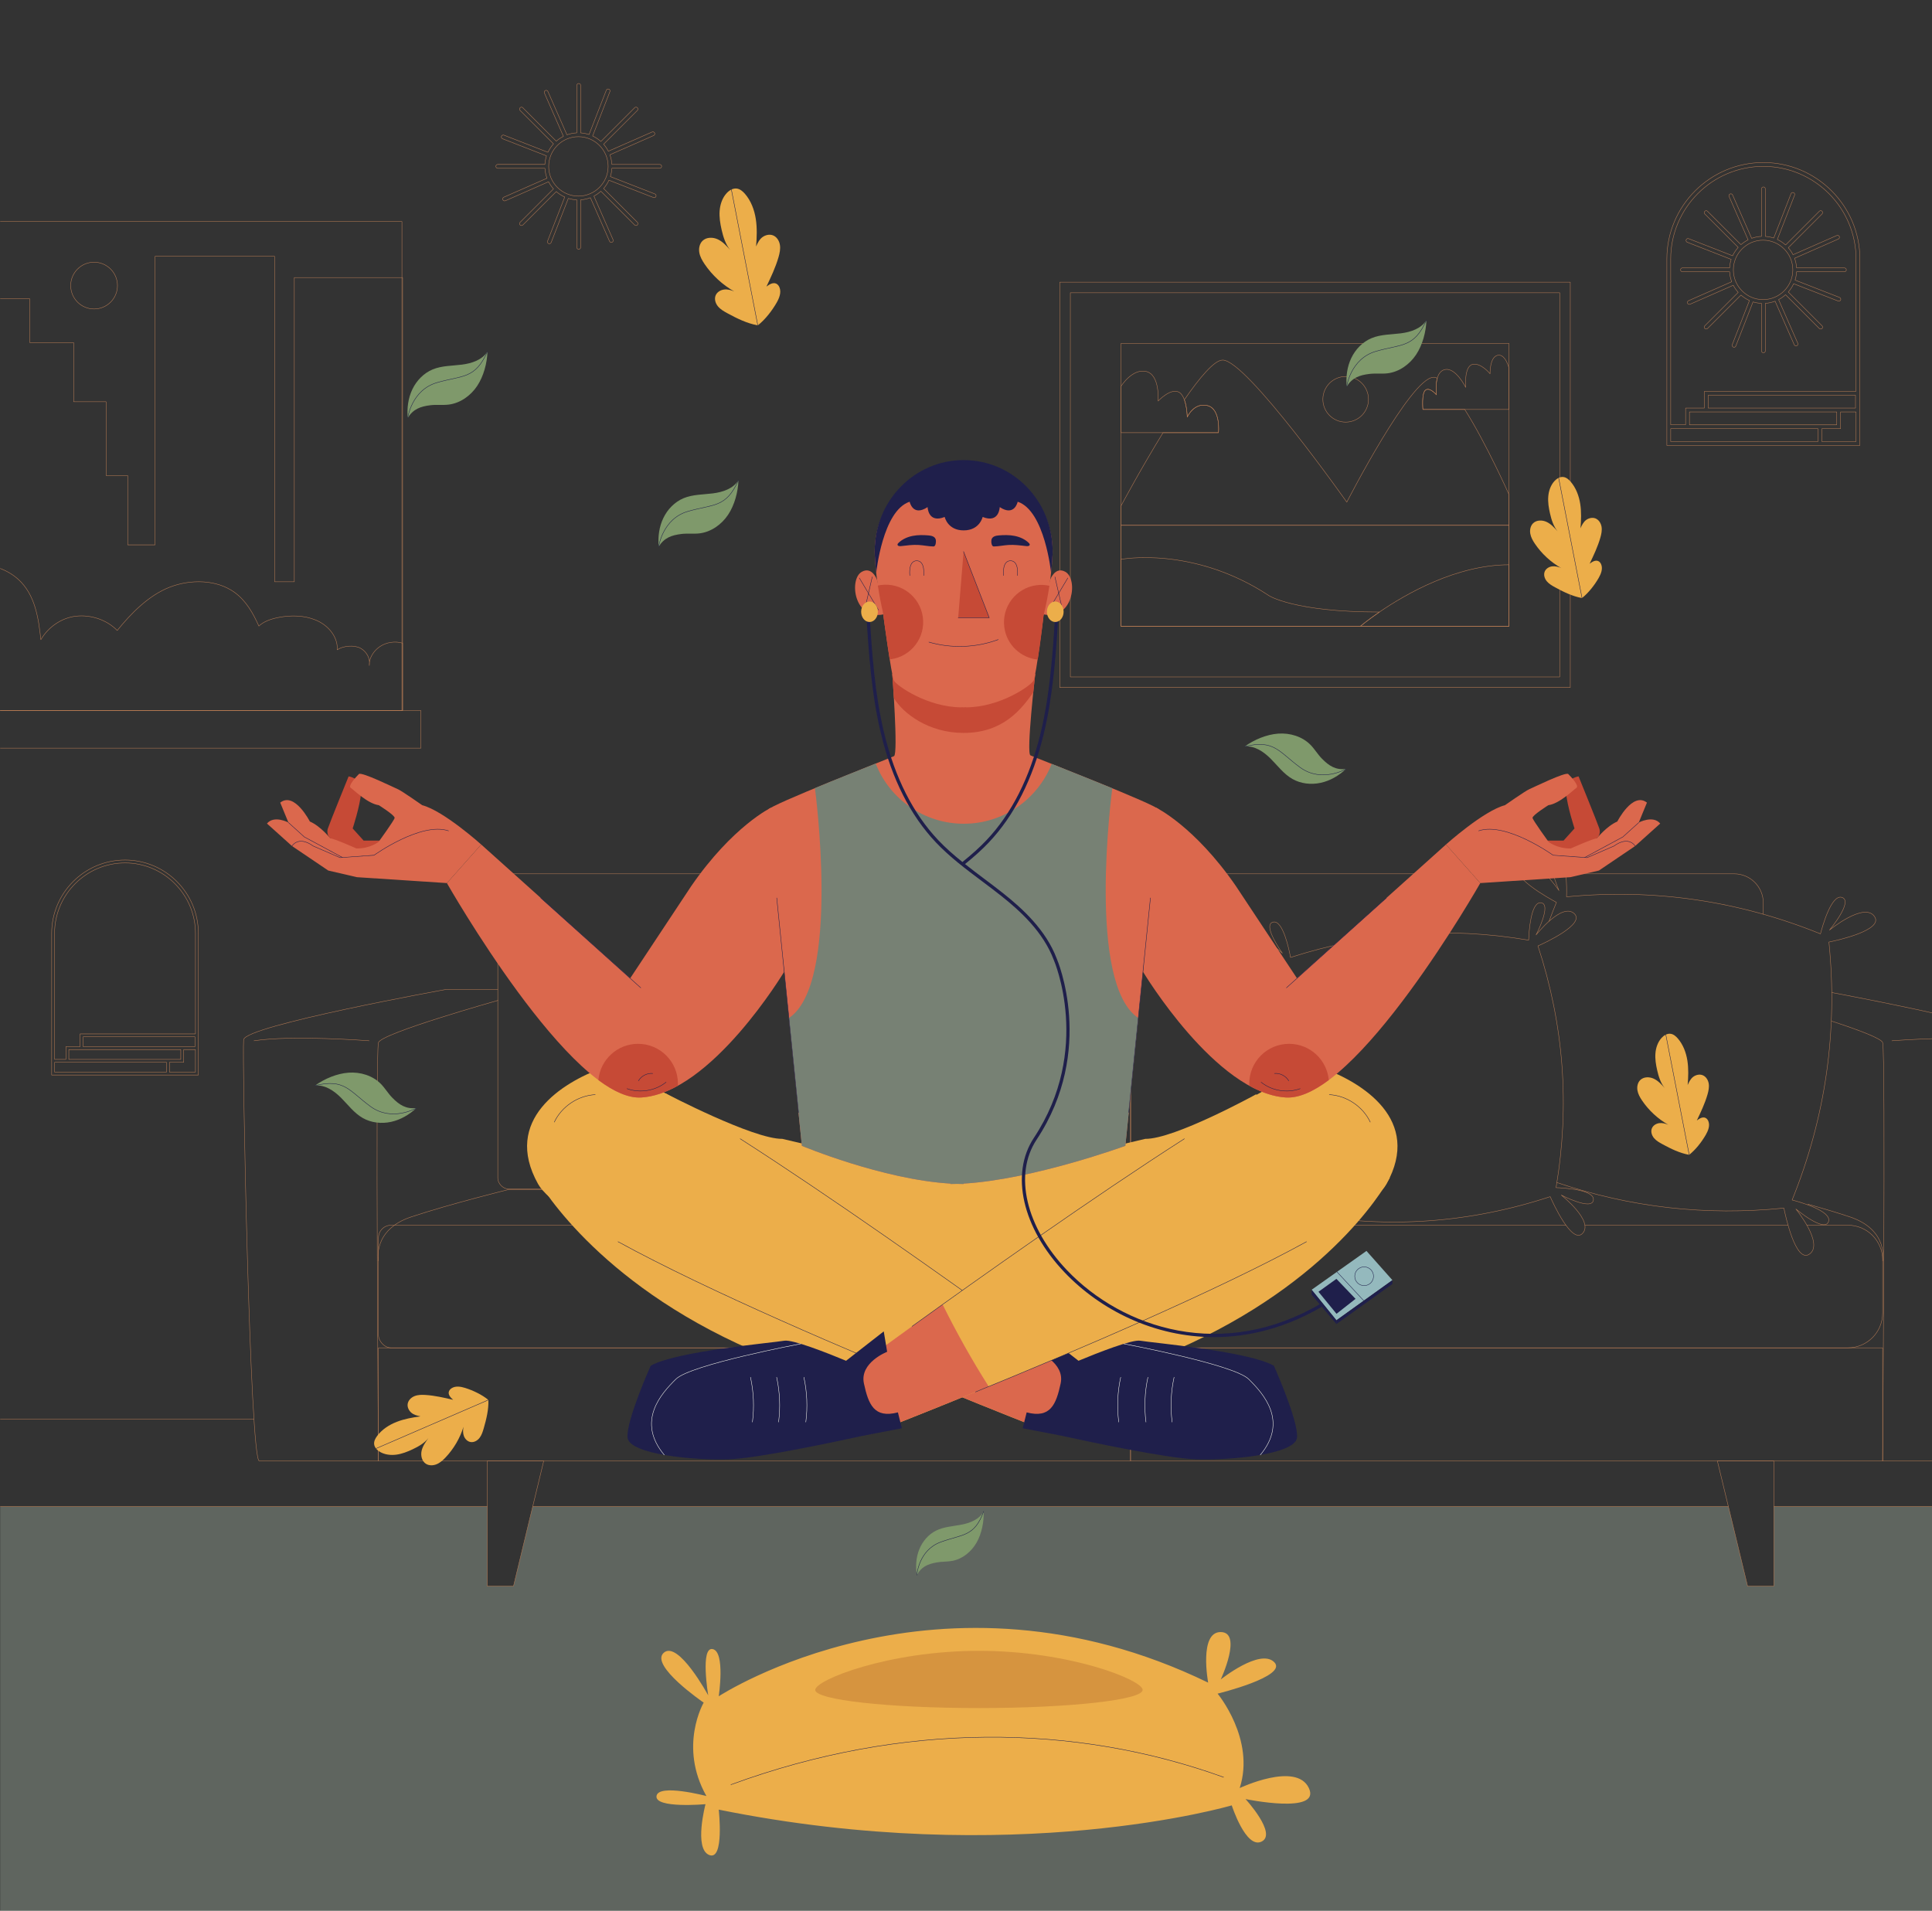 <?xml version="1.0" encoding="UTF-8"?>
<svg id="Camada_1" data-name="Camada 1" xmlns="http://www.w3.org/2000/svg" xmlns:xlink="http://www.w3.org/1999/xlink" viewBox="0 0 1373 1358">
  <rect x="0" y="0" width="1373" height="1358" fill="#333333" stroke="none"/>
  <defs>
    <style>
      .cls-1 {
        fill: #cbe2cc;
        opacity: .29;
      }

      .cls-1, .cls-2, .cls-3, .cls-4, .cls-5, .cls-6, .cls-7, .cls-8, .cls-9, .cls-10 {
        stroke-width: 0px;
      }

      .cls-2 {
        fill: #ecae4a;
      }

      .cls-11 {
        stroke: #1f204b;
      }

      .cls-11, .cls-12, .cls-7, .cls-13 {
        fill: none;
      }

      .cls-11, .cls-12, .cls-13 {
        stroke-linecap: round;
        stroke-linejoin: round;
        stroke-width: .3px;
      }

      .cls-12 {
        stroke: #b77b53;
      }

      .cls-3 {
        fill: #778174;
      }

      .cls-4 {
        fill: #db684d;
      }

      .cls-5 {
        fill: #7f996b;
      }

      .cls-6 {
        fill: #1f1f4b;
      }

      .cls-8 {
        fill: #d6943f;
      }

      .cls-9 {
        fill: #c64a36;
      }

      .cls-14 {
        clip-path: url(#clippath);
      }

      .cls-13 {
        stroke: #fdfdf1;
      }

      .cls-10 {
        fill: #94b9bd;
      }
    </style>
    <clipPath id="clippath">
      <rect class="cls-7" x=".14" y="-14.85" width="1373.12" height="1373.12"/>
    </clipPath>
  </defs>
  <g class="cls-14">
    <g>
      <g>
        <polygon class="cls-1" points="1260.6 1070.74 1260.6 1127.31 1241.95 1127.31 1228.3 1070.74 378.57 1070.74 364.92 1127.31 346.27 1127.31 346.27 1070.74 -563.21 1070.74 -563.21 1358.26 1496.47 1358.26 1496.47 1070.74 1260.6 1070.74"/>
        <g>
          <g>
            <rect class="cls-12" x="-287.6" y="157.44" width="573.25" height="347.6"/>
            <polygon class="cls-12" points="-287.6 229.43 -216.7 229.43 -216.7 377.19 -208.39 377.19 -208.39 187.22 -87.9 187.22 -87.9 387.24 -76.48 387.24 -76.48 212.35 21.16 212.35 21.16 243.51 52.32 243.51 52.32 285.5 75.39 285.5 75.39 337.99 90.75 337.99 90.75 387.24 110.18 387.24 110.18 182.19 195.19 182.19 195.19 413.47 209.16 413.47 209.16 197.27 286.1 197.27 286.1 505.05 -287.6 505.05 -287.6 229.43"/>
            <circle class="cls-12" cx="66.86" cy="202.97" r="16.62"/>
            <path class="cls-12" d="M-286.7,439.32c10.11-.67,20.46,2.24,28.38,7.99,7.92,5.74,13.33,14.26,14.84,23.36.18-13.98,8.7-28,22.15-34.83,13.45-6.83,30.39-7.24,44.65-1.93,14.26,5.31,25.76,16.03,32.2,28.74.88-11.3,12.57-22.87,25.01-23.83,12.44-.96,24.99,7.2,27.96,18.2,1.31-16.59,10.26-32.49,24.39-43.1s33.12-15.69,51.34-13.75c10.62,1.13,21.21,4.73,28.78,11.59,12.02,10.89,14.36,27.54,16.04,42.87,5.04-8.68,14.43-15.59,25.17-16.73,10.74-1.13,21.98,2.81,29.09,10.2,9.61-11.92,22.25-24.92,37.2-30.75,14.95-5.84,33.59-5.53,46.28,3.72,8.27,6.02,13.17,15.01,17.2,23.9,4.09-4.12,11.69-5.97,17.73-6.75,8.71-1.12,17.98-.27,25.53,3.83,7.55,4.1,13,11.81,12.39,19.77,4.22-2.85,12.09-3.59,16.58-1.12s7.08,7.54,6.24,12.25c-.23-5.16,2.91-10.25,7.45-13.37,4.54-3.12,10.79-4.08,16.21-2.49v47.96H-287.6l.89-65.72Z"/>
            <rect class="cls-12" x="-298.88" y="505.05" width="598.05" height="26.66"/>
          </g>
          <line class="cls-12" x1="1260.6" y1="1070.74" x2="1496.47" y2="1070.74"/>
          <line class="cls-12" x1="378.57" y1="1070.74" x2="1228.3" y2="1070.74"/>
          <line class="cls-12" x1="-.97" y1="1070.74" x2="346.27" y2="1070.74"/>
          <line class="cls-12" x1=".14" y1="1008.63" x2="180.48" y2="1008.63"/>
          <g>
            <g>
              <g>
                <path class="cls-12" d="M1301.75,705.4c34.27,6.42,131.07,25.28,131.99,33.56,1.12,10.05-4.46,299.36-11.15,299.36h-84.67"/>
                <path class="cls-12" d="M1301.77,725.76c18.38,6,35.16,12.22,36.15,15.19,2.23,6.7,0,297.36,0,297.36"/>
                <path class="cls-12" d="M1344.52,739.7s54.76-4.22,81.83,0"/>
                <rect class="cls-12" x="803.44" y="957.92" width="534.48" height="80.4"/>
                <polygon class="cls-12" points="1220.47 1038.32 1241.95 1127.31 1260.6 1127.31 1260.6 1038.32 1220.47 1038.32"/>
                <line class="cls-12" x1="907.17" y1="870.76" x2="913.92" y2="870.76"/>
                <path class="cls-12" d="M1284.09,870.76h29.12c13.65,0,24.71,11.06,24.71,24.71v37.73c0,13.65-11.06,24.71-24.71,24.71h-485.06c-13.65,0-24.71-11.06-24.71-24.71v-37.73c0-13.65,11.06-24.71,24.71-24.71h70.26"/>
                <line class="cls-12" x1="1126.33" y1="870.76" x2="1270.7" y2="870.76"/>
                <line class="cls-12" x1="925.74" y1="870.76" x2="1112.82" y2="870.76"/>
                <path class="cls-12" d="M920.12,845.4h-93.04s-19.59-.43-21.33,7.09c-2.43,10.46-2.31,43.64-2.31,43.64"/>
                <path class="cls-12" d="M1337.92,896.13s4.59-21.96-23.3-31.27c-9.13-3.05-19.72-6.19-29.82-9.03"/>
                <path class="cls-12" d="M1112.73,621.03h119.68c11.43,0,20.69,9.26,20.69,20.69v8.02"/>
                <line class="cls-12" x1="1098.05" y1="621.03" x2="1103.81" y2="621.03"/>
                <path class="cls-12" d="M920.12,844.96h-96.18c-11.43,0-20.69-9.26-20.69-20.69v-182.55c0-11.43,9.26-20.69,20.69-20.69h255.29"/>
              </g>
              <g>
                <path class="cls-12" d="M353.77,703.21h-36.8s-142.73,25.69-143.84,35.74c-1.12,10.05,4.46,299.36,11.15,299.36,6.69,0,84.67,0,84.67,0"/>
                <path class="cls-12" d="M353.77,711.03s-82.59,23.23-84.82,29.93c-2.23,6.7,0,297.36,0,297.36"/>
                <path class="cls-12" d="M262.35,739.7s-54.76-4.22-81.83,0"/>
                <rect class="cls-12" x="268.95" y="957.92" width="534.48" height="80.4" transform="translate(1072.39 1996.24) rotate(-180)"/>
                <polygon class="cls-12" points="386.4 1038.32 364.92 1127.31 346.27 1127.31 346.27 1038.32 386.4 1038.32"/>
                <rect class="cls-12" x="268.95" y="870.76" width="534.48" height="87.16" rx="9" ry="9" transform="translate(1072.39 1828.68) rotate(-180)"/>
                <path class="cls-12" d="M268.95,896.13s-4.59-21.96,23.3-31.27c27.89-9.31,69.3-19.46,69.3-19.46h418.25s17.87-3.06,21.33,7.09c3.47,10.16,2.31,43.64,2.31,43.64"/>
                <rect class="cls-12" x="353.77" y="621.03" width="449.85" height="223.93" rx="7.53" ry="7.53" transform="translate(1157.39 1465.99) rotate(-180)"/>
              </g>
            </g>
            <path class="cls-12" d="M1106.42,840.44c52.07,17.71,105.85,23.77,161.32,18.17,1.01,5.01,8.33,39.48,18.16,32.7,10.59-7.31-9.62-32.05-9.62-32.05,0,0,20.62,17.3,23.21,8.82,2.26-7.38-20.07-13.71-25.9-15.23,23.83-58.9,32.55-120,26.16-183.32,5.82-1.19,39.05-8.45,32.39-18.14-7.3-10.61-32,9.64-32,9.64,0,0,17.27-20.65,8.8-23.25-7.36-2.26-13.67,20.03-15.2,25.92-58.01-23.5-118.17-32.28-180.48-26.32.21-5.98.56-29.32-7.16-29.26-8.86.07,1.8,24.8,1.8,24.8,0,0-17.89-26.48-27.91-18.4-9.31,7.51,21.67,24.43,26.11,26.79-1.83,4.46-3.58,8.94-5.24,13.43"/>
            <path class="cls-12" d="M1105.83,844.08c9.87-58.29,5.59-115.55-12.87-171.79,5.05-2.25,33.79-15.51,25.8-22.98-8.75-8.18-27.14,15.17-27.14,15.17,0,0,11.56-22.23,3.35-22.89-7.14-.58-8.41,20.94-8.62,26.59-57.4-9.72-113.81-5.62-169.22,12.29-1-5.48-5.35-26.74-12.36-25.14-8.03,1.84,6.59,22.17,6.59,22.17,0,0-21.54-20.46-29.04-11.11-6.96,8.69,24.56,17.84,29.07,19.1-10.19,58.27-6.23,115.52,11.88,171.74-5.07.92-26.94,5.3-25.32,12.42,1.84,8.05,22.13-6.61,22.13-6.61,0,0-20.43,21.58-11.1,29.09,8.7,6.99,17.87-24.79,19.08-29.17,58.91,10.38,116.78,6.21,173.6-12.48,1.92,4.35,15.46,34.2,23.03,26.06,8.16-8.77-15.15-27.19-15.15-27.19,0,0,22.19,11.58,22.85,3.35.58-7.16-20.97-8.43-26.57-8.64Z"/>
          </g>
          <g>
            <rect class="cls-12" x="753.13" y="200.53" width="362.81" height="288.09"/>
            <rect class="cls-12" x="760.66" y="208.06" width="347.76" height="273.03"/>
            <rect class="cls-12" x="796.66" y="244.06" width="275.75" height="201.03"/>
            <rect class="cls-12" x="796.66" y="373.34" width="275.75" height="71.74"/>
            <circle class="cls-12" cx="956.32" cy="283.79" r="16.21"/>
            <g>
              <path class="cls-12" d="M1013.19,277.13c3.1-2,7.65,3.46,7.65,3.46,0,0-.91-6.63.61-11.87-.94-.39-1.84-.63-2.68-.6-16.48.53-61.65,88.76-61.65,88.76,0,0-71.22-100.98-88.22-100.98-5.83,0-16.16,12.19-27.22,28.21,1.95,5.33,2.05,12.31,2.05,12.31,0,0,4.67-10.5,14.3-8.17,9.63,2.33,7.88,19.26,7.88,19.26h-39.38c-15.99,25.98-29.87,52.02-29.87,52.02v13.82h275.75v-21.79s-15.88-35.87-31.48-60.58h-29.75s-1.09-11.85,2-13.85Z"/>
              <path class="cls-12" d="M858.03,288.24c-9.63-2.33-14.3,8.17-14.3,8.17,0,0-.1-6.98-2.05-12.31-.9-2.47-2.2-4.59-4.07-5.49-5.91-2.85-14.59,6.42-14.59,6.42,0,0,1.46-18.68-8.46-21.01-9.92-2.33-17.89,10.51-17.89,10.51v32.97h69.25s1.75-16.92-7.88-19.26Z"/>
              <path class="cls-12" d="M1064.21,252.53c-5.65,1.46-5.28,13.12-5.28,13.12,0,0-6.56-8.15-12.57-6.63-6.01,1.53-4.74,16.29-4.74,16.29,0,0-7.29-14.76-15.13-12.57-2.73.76-4.23,3.18-5.04,5.99-1.52,5.24-.61,11.87-.61,11.87,0,0-4.56-5.47-7.65-3.46-3.1,2-2,13.85-2,13.85h61.23v-29.16s-2.55-10.75-8.2-9.29Z"/>
            </g>
            <path class="cls-12" d="M980.3,434.98c-61.2,0-78.64-11.74-78.64-11.74-53.93-35.55-105-25.7-105-25.7v47.55h170.11s5.01-4.25,13.54-10.11h0Z"/>
            <path class="cls-12" d="M980.3,434.98c-8.53,5.85-13.54,10.11-13.54,10.11h105.64v-43.7c-37.31,0-73.29,20.69-92.11,33.59Z"/>
          </g>
        </g>
      </g>
      <g>
        <g>
          <path class="cls-5" d="M651.57,1119.44c-.99-6.07-.6-12.43,1.67-18.15,2.27-5.72,6.49-10.74,12-13.47,5.62-2.78,12.1-3.06,18.25-4.27,6.16-1.2,12.66-3.83,15.57-9.39.25,7.41-1.37,15.78-5.06,22.22-3.69,6.44-9.94,11.59-17.23,12.96-3.7.7-7.53.43-11.23,1.12-6.45,1.2-10.87,3.19-13.97,8.96Z"/>
          <path class="cls-11" d="M651.57,1119.44s1.13-17.7,16.93-23.47c15.79-5.77,23.92-3.65,30.56-21.8"/>
        </g>
        <g>
          <g>
            <path class="cls-2" d="M510.78,1286.13c210.25,42.5,364.58-3.03,364.58-3.03,0,0,10.07,31.31,21.25,25.72,11.18-5.59-11.46-30.2-11.46-30.2,0,0,53.96,11.18,45.01-7.83-8.95-19.01-49.15,0-49.15,0,11.24-34.67-15.71-67.1-15.71-67.1,0,0,50.33-12.3,40.26-22.37-10.07-10.07-38.02,12.3-38.02,12.3,0,0,15.66-33.55,0-33.7-15.66-.15-8.95,35.94-8.95,35.94-191.24-92.82-347.81,9.7-347.81,9.7,0,0,4.77-31.58-4.26-33.52-9.02-1.93-3.22,32.87-3.22,32.87,0,0-21.27-39.32-31.58-30.29s28.36,35.45,28.36,35.45c0,0-18.05,30.94,1.93,66.39,0,0-34.16-9.02-35.45,0-1.29,9.02,34.81,5.8,34.81,5.8,0,0-8.38,31.58,2.58,36.09s6.83-32.23,6.83-32.23Z"/>
            <g>
              <path class="cls-8" d="M812.04,1201.05c0,7.12-52.09,12.89-116.34,12.89s-116.34-5.77-116.34-12.89,52.09-27.79,116.34-27.79,116.34,20.67,116.34,27.79Z"/>
              <path class="cls-11" d="M519.43,1268.38c122.02-44.8,244.55-43.44,350.12-5.29"/>
            </g>
          </g>
          <g>
            <g>
              <g>
                <path class="cls-2" d="M892.56,777.79s-57.97,31.91-78.67,31.61l-128.93,30.44-.06,1.3v-1.3l-128.93-30.44c-20.7.3-83.02-32.37-83.02-32.37l-92.63,58.75s36.72,69.22,143.7,119.1c93.11,43.42,145.99,15.05,158.15,6.96,13.3,8.09,70.58,36.46,163.69-6.96,106.98-49.89,141.81-117.87,141.81-117.87l-95.09-59.23Z"/>
                <g>
                  <g>
                    <g>
                      <path class="cls-2" d="M758.14,970.65s-301.98-221.84-330.19-211.58c-28.21,10.26-71.17,36.74-45.52,82.49,25.65,45.74,367.38,177.82,367.38,177.82l8.33-48.73Z"/>
                      <path class="cls-4" d="M697.86,927.09c-9.94,20.01-20.82,39.5-32.79,58.33,49.1,20.18,84.73,33.95,84.73,33.95l8.33-48.73s-24.55-18.03-60.27-43.56Z"/>
                    </g>
                    <g>
                      <path class="cls-6" d="M905.29,970.65c-17.92-10.31-86.67-16.32-94.9-17.78-5.97-1.05-30.78,8.78-43.94,14.25l-26.78-20.88-2.41,14.49s19.72,7.65,16.5,22.54c-3.22,14.89-7.24,24.95-24.15,20.53l-2.82,11.27,28.34,5.48c17.47,3.83,73.29,15.76,94,16.57,24.69.97,71.66-3.39,72.63-15.49.97-12.11-16.46-50.98-16.46-50.98Z"/>
                      <path class="cls-13" d="M798.69,955.06s78.13,14.68,88.68,25.09c10.65,10.5,28.19,30.01,8.29,53.9"/>
                      <path class="cls-13" d="M796.43,978.85c-2.27,10.42-2.74,21.23-1.38,31.81"/>
                      <path class="cls-13" d="M815.78,978.85c-2.27,10.42-2.74,21.23-1.38,31.81"/>
                      <path class="cls-13" d="M834.37,978.85c-2.27,10.42-2.74,21.23-1.38,31.81"/>
                    </g>
                    <g>
                      <path class="cls-11" d="M719.54,942.64c-47.06-33.88-128.36-91.57-193.51-133.31"/>
                      <path class="cls-11" d="M439.22,882.49c63.61,34.89,165.64,78.32,235.27,106.79"/>
                      <path class="cls-11" d="M393.93,797.47c5.24-11.08,16.84-18.85,29.08-19.49"/>
                    </g>
                  </g>
                  <g>
                    <g>
                      <path class="cls-2" d="M609.58,970.65s301.98-221.84,330.19-211.58c28.21,10.26,71.17,36.74,45.52,82.49-25.65,45.74-367.38,177.82-367.38,177.82l-8.33-48.73Z"/>
                      <path class="cls-4" d="M669.86,927.09c9.94,20.01,20.82,39.5,32.79,58.33-49.1,20.18-84.73,33.95-84.73,33.95l-8.33-48.73s24.55-18.03,60.27-43.56Z"/>
                    </g>
                    <g>
                      <path class="cls-6" d="M462.43,970.65c17.92-10.31,86.67-16.32,94.9-17.78,5.97-1.05,30.78,8.78,43.94,14.25l26.78-20.88,2.41,14.49s-19.72,7.65-16.5,22.54c3.22,14.89,7.24,24.95,24.15,20.53l2.82,11.27-28.34,5.48c-17.47,3.83-73.29,15.76-94,16.57-24.69.97-71.66-3.39-72.63-15.49-.97-12.11,16.46-50.98,16.46-50.98Z"/>
                      <path class="cls-13" d="M569.03,955.06s-78.13,14.68-88.68,25.09c-10.65,10.5-28.19,30.01-8.29,53.9"/>
                      <path class="cls-13" d="M571.29,978.85c2.27,10.42,2.74,21.23,1.38,31.81"/>
                      <path class="cls-13" d="M551.94,978.85c2.27,10.42,2.74,21.23,1.38,31.81"/>
                      <path class="cls-13" d="M533.35,978.85c2.27,10.42,2.74,21.23,1.38,31.81"/>
                    </g>
                    <g>
                      <path class="cls-11" d="M648.18,942.64c47.06-33.88,128.36-91.57,193.51-133.31"/>
                      <path class="cls-11" d="M928.5,882.49c-63.61,34.89-165.64,78.32-235.27,106.79"/>
                      <path class="cls-11" d="M973.79,797.47c-5.24-11.08-16.84-18.85-29.08-19.49"/>
                    </g>
                  </g>
                </g>
              </g>
              <g>
                <g>
                  <g>
                    <path class="cls-4" d="M823.77,575.6c0-3.1-88.37-37.21-91.47-38.76-3.1-1.55,3.41-57.8,3.41-57.8l-55.19,11.76-46.43-11.76s4.34,56.8,1.24,58.35c-3.1,1.55-89.49,35.11-89.49,38.21s24.03,238.76,24.03,238.76c0,0,57.06,23.93,105.6,26.84v.29c1.53,0,3.09-.03,4.67-.08,1.56.05,3.11.08,4.64.08v-.29c49.55-2.89,114.96-26.84,114.96-26.84,0,0,24.03-235.65,24.03-238.76Z"/>
                    <path class="cls-9" d="M734.3,492.11c.78-7.58,1.41-13.06,1.41-13.06l-55.19,11.76-46.43-11.76s.57,7.46,1.15,17.03c6.5,10.95,24.66,24.82,49.53,24.82,28.72,0,41.49-17.55,49.53-28.79Z"/>
                  </g>
                  <path class="cls-3" d="M808.98,723.53c-36.64-24.37-19.04-159.31-18.51-163.3-14.75-6.07-31.37-12.68-43.07-17.32-9.83,24.9-34.1,42.53-62.49,42.53s-52.82-17.74-62.59-42.77c-12.13,4.85-27.41,10.9-43.18,17.47,1.06-.44-1.08.45,0,0h0s18.69,138.66-18.5,163.39h0c4.95,48.79,9.24,90.82,9.24,90.82,0,0,57.06,23.93,105.6,26.84v.29c1.53,0,3.09-.03,4.67-.08,1.56.05,3.11.08,4.64.08v-.29c49.55-2.89,114.96-26.84,114.96-26.84,0,0,4.29-42.03,9.24-90.82h0Z"/>
                </g>
                <g>
                  <g>
                    <path class="cls-9" d="M234.73,595.85s-3.15-2.7-1.71-7.06,14.72-36.99,14.72-36.99c0,0,9.82,1.15,8.95,11.26-.87,10.1-6.06,25.73-6.06,25.73l7.8,8.63h13.77s.96,15.59-13.48,13.86c-14.44-1.73-23.98-15.43-23.98-15.43Z"/>
                    <path class="cls-4" d="M341.98,600.21s-26.69-23.96-41.93-27.95c0,0-14.52-10.16-17.06-11.25-2.54-1.09-26.13-12.69-27.94-10.88-1.81,1.81-7.98,8.34-5.81,9.79,2.18,1.45,11.98,11.25,19.96,12.34,0,0,11.61,7.26,11.25,9.07-.36,1.81-11.38,16.98-11.38,16.98,0,0-5.93,4.84-15.79,4.7,0,0-16.02-7.17-18.56-7.17,0,0-6.9-8.71-14.52-11.98,0,0-10.89-21.41-21.05-13.43l5.81,14.15s-10.16-5.44-15.24.73l17.78,15.97,25.77,17.42,20.32,4.72,64,4.2,24.38-27.43Z"/>
                    <polyline class="cls-11" points="204.97 584.6 216.27 594.82 243.37 609.42"/>
                    <path class="cls-11" d="M207.51,601.29s4.43-7.67,15.11,0l19.05,8.25,24.18-1.73s33.31-23.91,52.91-17.33"/>
                  </g>
                  <g>
                    <g>
                      <path class="cls-4" d="M548.12,573.92s-27.37,13.08-56.82,55.75l-43.42,65.56-105.9-95.02-24.38,27.43s88.37,155.41,138.14,152.36c49.77-3.05,101.55-89.38,101.55-89.38l-9.18-116.69Z"/>
                      <g>
                        <line class="cls-11" x1="384.3" y1="638.18" x2="455.36" y2="702.05"/>
                        <line class="cls-11" x1="567.46" y1="790.67" x2="552" y2="638.18"/>
                      </g>
                    </g>
                    <g>
                      <path class="cls-9" d="M425.25,767.61c10.94,8.16,21.37,12.95,30.49,12.39,8.69-.53,17.44-3.64,25.97-8.35.03-.49.07-.97.07-1.46,0-15.65-12.68-28.33-28.33-28.33-14.78,0-26.9,11.32-28.2,25.76Z"/>
                      <g>
                        <path class="cls-11" d="M445.58,773.72c9.22,3.37,20.14,1.56,27.78-4.6"/>
                        <path class="cls-11" d="M453.72,768.17c2.01-3.49,6.15-5.63,10.16-5.26"/>
                      </g>
                    </g>
                  </g>
                </g>
                <g>
                  <g>
                    <path class="cls-9" d="M1134.85,595.85s3.15-2.7,1.71-7.06c-1.44-4.36-14.72-36.99-14.72-36.99,0,0-9.82,1.15-8.95,11.26.87,10.1,6.06,25.73,6.06,25.73l-7.8,8.63h-13.77s-.96,15.59,13.48,13.86c14.44-1.73,23.98-15.43,23.98-15.43Z"/>
                    <path class="cls-4" d="M1027.59,600.21s26.69-23.96,41.93-27.95c0,0,14.52-10.16,17.06-11.25,2.54-1.09,26.13-12.69,27.94-10.88,1.81,1.81,7.98,8.34,5.81,9.79s-11.98,11.25-19.96,12.34c0,0-11.61,7.26-11.25,9.07.36,1.81,11.38,16.98,11.38,16.98,0,0,5.93,4.84,15.79,4.7,0,0,16.02-7.17,18.56-7.17,0,0,6.9-8.71,14.52-11.98,0,0,10.89-21.41,21.05-13.43l-5.81,14.15s10.16-5.44,15.24.73l-17.78,15.97-25.77,17.42-20.32,4.72-64,4.2-24.38-27.43Z"/>
                    <polyline class="cls-11" points="1164.61 584.6 1153.3 594.82 1126.21 609.42"/>
                    <path class="cls-11" d="M1162.07,601.29s-4.43-7.67-15.11,0l-19.05,8.25-24.18-1.73s-33.31-23.91-52.91-17.33"/>
                  </g>
                  <g>
                    <g>
                      <path class="cls-4" d="M821.45,573.92s27.37,13.08,56.82,55.75l43.42,65.56,105.9-95.02,24.38,27.43s-88.37,155.41-138.14,152.36c-49.77-3.05-101.55-89.38-101.55-89.38l9.18-116.69Z"/>
                      <g>
                        <line class="cls-11" x1="985.27" y1="638.18" x2="914.22" y2="702.05"/>
                        <line class="cls-11" x1="802.12" y1="790.67" x2="817.57" y2="638.18"/>
                      </g>
                    </g>
                    <g>
                      <path class="cls-9" d="M944.32,767.61c-10.94,8.16-21.37,12.95-30.49,12.39-8.69-.53-17.44-3.64-25.97-8.35-.03-.49-.07-.97-.07-1.46,0-15.65,12.68-28.33,28.33-28.33,14.78,0,26.9,11.32,28.2,25.76Z"/>
                      <g>
                        <path class="cls-11" d="M923.99,773.72c-9.22,3.37-20.14,1.56-27.78-4.6"/>
                        <path class="cls-11" d="M915.86,768.17c-2.01-3.49-6.15-5.63-10.16-5.26"/>
                      </g>
                    </g>
                  </g>
                </g>
              </g>
              <g>
                <path class="cls-4" d="M747.82,397.33c.15-1.76.24-3.53.24-5.32,0-34.92-28.31-63.23-63.23-63.23s-63.23,28.31-63.23,63.23c0,1.79.09,3.56.24,5.32h-.02s.9,18.56,6.2,40.09l-.3-.35s5.73,42.97,7.53,46.57c1.8,3.59,23.87,19.08,48.13,19.08l-.07-.09c.51.02,1,.09,1.52.09.57,0,1.11-.08,1.67-.1l-.08.1c24.26,0,46.34-15.48,48.13-19.08,1.8-3.59,6.89-44.58,6.89-44.58l.12-1.39c5.36-21.64,6.27-40.34,6.27-40.34h-.02Z"/>
                <polyline class="cls-9" points="684.77 392.02 703.03 439.06 680.95 439.06"/>
                <g>
                  <path class="cls-4" d="M746.32,412s3.43-9.68,10.77-5.62c9.21,5.09,5.72,34.35-15.26,30.31,0,0,0-8.89,4.5-24.69Z"/>
                  <g>
                    <line class="cls-11" x1="758.84" y1="410.79" x2="745.29" y2="433.5"/>
                    <line class="cls-11" x1="749.69" y1="410" x2="754.53" y2="431.04"/>
                  </g>
                </g>
                <g>
                  <path class="cls-4" d="M623.23,412s-3.43-9.68-10.77-5.62c-9.21,5.09-5.72,34.35,15.26,30.31,0,0,0-8.89-4.5-24.69Z"/>
                  <g>
                    <line class="cls-11" x1="610.72" y1="410.79" x2="624.27" y2="433.5"/>
                    <line class="cls-11" x1="619.87" y1="410" x2="615.03" y2="431.04"/>
                  </g>
                </g>
                <polyline class="cls-11" points="684.77 392.02 703.03 439.06 680.95 439.06"/>
                <path class="cls-11" d="M660.13,456.35c16.06,4.66,33.6,4.02,49.28-1.8"/>
                <path class="cls-11" d="M646.56,409.04s-1.29-10.51,4.93-10.51,4.93,10.51,4.93,10.51"/>
                <path class="cls-6" d="M663.39,388.38c-3.5-.06-6.94-.84-10.43-1.06-4.26-.27-8.52.32-12.77.81-.95.11-2.28-.06-2.35-1.02-.04-.49.32-.91.67-1.25,2.72-2.66,6.35-4.25,10.08-4.99,3.73-.74,7.58-.66,11.37-.34,2.15.18,4.71.81,5.11,3.28.22,1.35-.06,4.59-1.69,4.57Z"/>
                <path class="cls-11" d="M723.06,409.04s1.29-10.51-4.93-10.51c-6.22,0-4.93,10.51-4.93,10.51"/>
                <path class="cls-6" d="M706.23,388.38c3.5-.06,6.94-.84,10.43-1.06,4.26-.27,8.52.32,12.77.81.95.11,2.28-.06,2.35-1.02.04-.49-.32-.91-.67-1.25-2.72-2.66-6.35-4.25-10.08-4.99-3.73-.74-7.58-.66-11.37-.34-2.15.18-4.71.81-5.11,3.28-.22,1.35.06,4.59,1.69,4.57Z"/>
                <path class="cls-6" d="M748.07,391.66c0-35.72-28.31-64.68-63.23-64.68,0,0,0,0,0,0,0,0,0,0,0,0-34.92,0-63.23,28.96-63.23,64.68,0,1.84.09,3.65.24,5.44h-.02s.19,3.87.87,10.11c0-.09,4.47-44.27,23.75-50.63,0,0,2.18,10.83,12.76,3.82,0,0,.31,11.78,12.14,7,0,0,2.07,9.55,13.49,9.55s13.49-9.55,13.49-9.55c11.83,4.78,12.14-7,12.14-7,10.58,7,12.76-3.82,12.76-3.82,19.28,6.36,23.74,50.54,23.75,50.63.68-6.24.87-10.12.87-10.12h-.02c.15-1.79.24-3.61.24-5.44Z"/>
                <g>
                  <path class="cls-9" d="M655.82,438.56c-1.99-14.57-15.41-24.76-29.98-22.77-.67.09-1.32.23-1.97.37.93,6.23,2.26,13.55,4.16,21.26l-.3-.35s2.38,17.87,4.56,31.53c.25-.03.51-.03.76-.06,14.57-1.99,24.76-15.41,22.77-29.98Z"/>
                  <path class="cls-9" d="M741.57,437.67c1.92-7.74,3.26-15.08,4.2-21.35-2.96-.65-6.08-.82-9.26-.39-14.57,1.99-24.76,15.41-22.77,29.98,1.7,12.45,11.77,21.68,23.75,22.86,2.18-13.68,3.95-29.71,3.95-29.71l.12-1.39Z"/>
                </g>
              </g>
              <g>
                <path class="cls-6" d="M940.91,926.5c-.33-.55-1.04-.73-1.59-.4-70.05,41.62-141.39,18.28-181.03-23.32-29.31-30.76-38-68.06-21.62-92.81,42.21-63.78,14.59-128.04,14.33-128.63-7.72-20.47-24.35-35.53-37.96-46.37-4.58-3.65-9.35-7.22-13.96-10.68-4.42-3.31-8.87-6.7-13.27-10.19,6.83-5.51,12.25-10.44,16.97-15.43,18.09-19.13,31.18-44.96,38.9-76.76,6.84-28.17,8.75-57.5,10.6-85.87.04-.64-.44-1.19-1.08-1.23-.71-.04-1.19.44-1.23,1.08-1.84,28.27-3.75,57.5-10.54,85.47-7.63,31.41-20.52,56.88-38.33,75.72-4.75,5.02-10.21,9.97-17.15,15.56-6.04-4.86-11.9-9.96-17.2-15.56-17.81-18.83-30.71-44.31-38.33-75.72-6.79-27.97-8.7-57.21-10.54-85.47-.04-.64-.61-1.13-1.23-1.08-.64.04-1.12.59-1.08,1.23,1.85,28.37,3.76,57.7,10.6,85.87,7.72,31.81,20.81,57.63,38.9,76.76,9.81,10.37,21.41,19.07,32.62,27.47,4.6,3.45,9.35,7.01,13.91,10.64,13.39,10.65,29.72,25.43,37.26,45.43.28.63,27.4,63.73-14.12,126.47-16.99,25.67-8.2,64.13,21.87,95.68,25.4,26.66,63.6,45.94,106.21,45.94,24.95,0,51.41-6.61,77.68-22.23.55-.33.73-1.04.4-1.59Z"/>
                <ellipse class="cls-2" cx="617.93" cy="434.78" rx="5.94" ry="7.29"/>
                <ellipse class="cls-2" cx="749.93" cy="434.78" rx="5.94" ry="7.29"/>
                <g>
                  <polygon class="cls-10" points="932.13 916.65 949.74 938.36 989.54 909.83 971.1 889.05 932.13 916.65"/>
                  <polygon class="cls-6" points="936.99 918.08 949.74 908.9 963.33 923.11 949.81 933.74 936.99 918.08"/>
                  <circle class="cls-11" cx="969.44" cy="907.04" r="6.67"/>
                  <line class="cls-11" x1="950.13" y1="903.91" x2="969.17" y2="924.44"/>
                  <polygon class="cls-6" points="932.13 916.65 932.13 920.14 949.74 941.01 949.74 938.36 932.13 916.65"/>
                  <polygon class="cls-6" points="949.74 938.36 989.54 909.83 989.54 912.54 949.74 941.01 949.74 938.36"/>
                </g>
              </g>
            </g>
            <g>
              <g>
                <path class="cls-5" d="M957.05,274.73c-.65-6.88.27-13.99,3.24-20.22,2.97-6.24,8.09-11.55,14.47-14.2,6.51-2.7,13.8-2.52,20.79-3.41,6.99-.89,14.48-3.34,18.16-9.35-.28,8.33-2.73,17.59-7.35,24.53-4.62,6.94-12.03,12.24-20.3,13.24-4.2.5-8.47-.08-12.67.41-7.32.86-12.43,2.75-16.34,9Z"/>
                <path class="cls-11" d="M957.05,274.73s2.61-19.76,20.75-25.04c18.15-5.28,27.09-2.29,35.91-22.14"/>
              </g>
              <g>
                <path class="cls-5" d="M468.13,388.48c-.65-6.88.27-13.99,3.24-20.22,2.97-6.24,8.09-11.55,14.47-14.2,6.51-2.7,13.8-2.52,20.79-3.41,6.99-.89,14.48-3.34,18.16-9.35-.28,8.33-2.73,17.59-7.35,24.53-4.62,6.94-12.03,12.24-20.3,13.24-4.2.5-8.47-.08-12.67.41-7.32.86-12.43,2.75-16.34,9Z"/>
                <path class="cls-11" d="M468.13,388.48s2.61-19.76,20.75-25.04c18.15-5.28,27.09-2.29,35.91-22.14"/>
              </g>
              <g>
                <path class="cls-5" d="M289.78,296.97c-.65-6.88.27-13.99,3.24-20.22,2.97-6.24,8.09-11.55,14.47-14.2,6.51-2.7,13.8-2.52,20.79-3.41,6.99-.89,14.48-3.34,18.16-9.35-.28,8.33-2.73,17.59-7.35,24.53-4.62,6.94-12.03,12.24-20.3,13.24-4.2.5-8.47-.08-12.67.41-7.32.86-12.43,2.75-16.34,9Z"/>
                <path class="cls-11" d="M289.78,296.97s2.61-19.76,20.75-25.04c18.15-5.28,27.09-2.29,35.91-22.14"/>
              </g>
              <g>
                <path class="cls-5" d="M295.85,787.54c-5.05,4.72-11.23,8.34-17.99,9.8-6.75,1.46-14.08.66-20.08-2.77-6.12-3.5-10.43-9.38-15.41-14.37-4.98-4.99-11.5-9.42-18.51-8.66,6.76-4.87,15.59-8.6,23.91-9.18,8.32-.59,17.04,2.03,22.89,7.97,2.97,3.02,5.11,6.75,8.08,9.78,5.16,5.26,9.78,8.16,17.11,7.43Z"/>
                <path class="cls-11" d="M295.85,787.54s-17.23,10.02-32.5-1.12c-15.27-11.14-18.38-20.04-39.48-14.88"/>
              </g>
              <g>
                <path class="cls-5" d="M956.51,546.57c-5.05,4.72-11.23,8.34-17.99,9.8-6.75,1.46-14.08.66-20.08-2.77-6.12-3.5-10.43-9.38-15.41-14.37-4.98-4.99-11.5-9.42-18.51-8.66,6.76-4.87,15.59-8.6,23.91-9.18,8.32-.59,17.04,2.03,22.89,7.97,2.97,3.02,5.11,6.75,8.08,9.78,5.16,5.26,9.78,8.16,17.11,7.43Z"/>
                <path class="cls-11" d="M956.51,546.57s-17.23,10.02-32.5-1.12c-15.27-11.14-18.38-20.04-39.48-14.88"/>
              </g>
              <g>
                <path class="cls-2" d="M538.54,231.24c-7.63-1.38-14.71-4.86-21.52-8.56-2.47-1.34-4.97-2.76-6.77-4.91s-2.75-5.24-1.67-7.83c.96-2.32,3.4-3.81,5.89-4.15,2.49-.34,5.03.33,7.33,1.35-8.35-4.72-15.75-11.56-21.11-19.51-1.68-2.49-3.21-5.18-3.72-8.14-.51-2.96.14-6.26,2.3-8.35,2.79-2.69,7.37-2.69,10.87-1.03,3.5,1.65,6.18,4.62,8.75,7.52-3.31-4.08-4.91-9.26-6.08-14.38-1.01-4.43-1.74-8.97-1.39-13.49.36-4.52,1.88-9.07,4.93-12.43,1.86-2.04,4.5-3.67,7.24-3.32,2.32.3,4.24,1.94,5.78,3.7,4.31,4.95,6.71,11.35,7.73,17.83,1.02,6.48.75,13.1.22,19.64,1.02-2.4,2.39-5.09,4.5-6.63s4.95-2.23,7.4-1.32c2.78,1.02,4.56,3.89,5.03,6.82.47,2.92-.18,5.91-1,8.75-2.09,7.24-5.34,14.07-8.58,20.87,1.97-1.5,4.55-3.1,6.83-2.14,1.15.48,1.98,1.55,2.44,2.71,1.45,3.56-.13,7.61-2.05,10.94-3.34,5.79-8.1,11.94-13.35,16.08Z"/>
                <line class="cls-11" x1="519.76" y1="134.71" x2="538.54" y2="231.24"/>
              </g>
              <g>
                <path class="cls-2" d="M1200.45,820.76c-6.75-1.22-13.01-4.3-19.04-7.58-2.18-1.18-4.4-2.44-5.99-4.35-1.59-1.91-2.43-4.63-1.48-6.93.85-2.06,3.01-3.37,5.21-3.67,2.21-.3,4.45.3,6.48,1.19-7.38-4.18-13.93-10.23-18.67-17.26-1.49-2.2-2.84-4.58-3.29-7.2-.45-2.62.12-5.54,2.03-7.39,2.46-2.38,6.52-2.38,9.62-.91s5.46,4.09,7.74,6.65c-2.92-3.61-4.35-8.2-5.38-12.73-.89-3.91-1.54-7.93-1.23-11.94s1.67-8.02,4.36-10.99c1.64-1.81,3.98-3.24,6.4-2.93,2.05.26,3.75,1.72,5.11,3.28,3.81,4.38,5.93,10.04,6.84,15.77.9,5.74.66,11.59.2,17.38.91-2.12,2.12-4.5,3.98-5.87,1.86-1.36,4.38-1.97,6.55-1.17,2.46.91,4.03,3.45,4.45,6.03.41,2.59-.16,5.23-.88,7.74-1.85,6.4-4.73,12.45-7.59,18.46,1.74-1.33,4.02-2.74,6.04-1.9,1.02.43,1.75,1.37,2.16,2.39,1.28,3.15-.12,6.73-1.81,9.67-2.96,5.12-7.17,10.56-11.81,14.23Z"/>
                <line class="cls-11" x1="1183.83" y1="735.37" x2="1200.45" y2="820.76"/>
              </g>
              <g>
                <path class="cls-2" d="M1124.29,425.05c-6.75-1.22-13.01-4.3-19.04-7.58-2.18-1.18-4.4-2.44-5.99-4.35-1.59-1.91-2.43-4.63-1.48-6.93.85-2.06,3.01-3.37,5.21-3.67,2.21-.3,4.45.3,6.48,1.19-7.38-4.18-13.93-10.23-18.67-17.26-1.49-2.2-2.84-4.58-3.29-7.2-.45-2.62.12-5.54,2.03-7.39,2.46-2.38,6.52-2.38,9.62-.91,3.1,1.46,5.46,4.09,7.74,6.65-2.92-3.61-4.35-8.2-5.38-12.73-.89-3.91-1.54-7.93-1.23-11.94s1.67-8.02,4.36-10.99c1.64-1.81,3.98-3.24,6.4-2.93,2.05.26,3.75,1.72,5.11,3.28,3.81,4.38,5.93,10.04,6.84,15.77.9,5.74.66,11.59.2,17.38.91-2.12,2.12-4.5,3.98-5.87,1.86-1.36,4.38-1.97,6.55-1.17,2.46.91,4.03,3.45,4.45,6.03.41,2.59-.16,5.23-.88,7.74-1.85,6.4-4.73,12.45-7.59,18.46,1.74-1.33,4.02-2.74,6.04-1.9,1.02.43,1.75,1.37,2.16,2.39,1.28,3.15-.12,6.73-1.81,9.67-2.96,5.12-7.17,10.56-11.81,14.23Z"/>
                <line class="cls-11" x1="1107.67" y1="339.65" x2="1124.29" y2="425.05"/>
              </g>
              <g>
                <path class="cls-2" d="M347.07,994.93c.26,6.86-1.41,13.63-3.31,20.22-.69,2.38-1.44,4.82-2.96,6.78-1.52,1.96-4,3.37-6.45,2.93-2.19-.39-3.94-2.21-4.7-4.3-.76-2.09-.67-4.41-.23-6.59-2.49,8.11-7,15.8-12.85,21.94-1.83,1.92-3.86,3.75-6.33,4.76-2.46,1.01-5.44,1.07-7.65-.4-2.85-1.9-3.72-5.86-2.96-9.2.76-3.34,2.82-6.21,4.83-8.99-2.9,3.63-7.07,6-11.28,7.98-3.63,1.71-7.42,3.21-11.39,3.76-3.98.55-8.19.09-11.67-1.9-2.12-1.22-4.02-3.19-4.24-5.62-.18-2.06.87-4.03,2.1-5.7,3.46-4.66,8.53-7.95,13.94-10.06,5.41-2.11,11.18-3.13,16.93-3.92-2.27-.43-4.85-1.1-6.59-2.63-1.73-1.53-2.86-3.86-2.55-6.14.36-2.6,2.5-4.68,4.94-5.64,2.44-.96,5.14-.97,7.75-.8,6.65.43,13.17,1.95,19.66,3.45-1.67-1.41-3.54-3.34-3.15-5.49.2-1.09.96-2,1.87-2.63,2.8-1.93,6.6-1.33,9.84-.3,5.64,1.79,11.85,4.73,16.43,8.48Z"/>
                <line class="cls-11" x1="267.23" y1="1029.48" x2="347.07" y2="994.93"/>
              </g>
            </g>
          </g>
        </g>
      </g>
    </g>
  </g>
  <g>
    <path class="cls-12" d="M1321.76,184.1c0-37.82-30.77-68.59-68.59-68.59s-68.6,30.77-68.6,68.59v132.47h0s110.14,0,110.14,0h0s27.05,0,27.05,0v-132.47ZM1253.17,118.25c36.31,0,65.85,29.54,65.85,65.85v94.02h-107.81v11.9h-13.32v11.9h-10.59v-117.83c0-36.31,29.55-65.85,65.87-65.85ZM1291.98,313.84h-104.68v-9.17h104.68v9.17ZM1200.63,301.93v-9.17h10.59s94.09,0,94.09,0v9.17h-104.68ZM1213.95,290.02v-9.17h104.68v9.17h-104.68ZM1294.72,313.84v-9.17h13.32v-11.9h10.99v21.08h-24.31Z"/>
    <path class="cls-12" d="M1195.66,193.18h33.51c.14,2.47.65,4.83,1.49,7.05l-30.69,13.49c-.69.3-1.01,1.11-.7,1.8.23.51.73.82,1.25.82l.55-.12,30.69-13.49c.95,1.84,2.14,3.54,3.52,5.06l-23.74,23.74c-.53.54-.53,1.4,0,1.93.27.27.62.4.97.4s.7-.13.97-.4l23.76-23.76c1.79,1.58,3.81,2.89,6.02,3.88l-12.21,31.35c-.27.7.07,1.49.78,1.77l.49.09c.55,0,1.06-.33,1.27-.87l12.21-31.36c1.92.6,3.94.94,6.03,1.04v33.74c0,.76.61,1.37,1.37,1.37s1.37-.61,1.37-1.37v-33.76c2.42-.16,4.75-.69,6.92-1.52l13.61,30.97c.23.51.73.82,1.25.82l.55-.12c.69-.3,1.01-1.11.7-1.8l-13.62-30.99c1.8-.94,3.46-2.12,4.95-3.47l23.99,23.99c.27.27.62.4.97.4s.7-.13.97-.4c.53-.53.53-1.4,0-1.93l-24-24c1.55-1.76,2.84-3.74,3.82-5.9l31.65,12.32.5.09c.55,0,1.06-.33,1.27-.87.27-.7-.07-1.5-.78-1.77l-31.64-12.33c.6-1.88.96-3.87,1.08-5.92h33.99c.76,0,1.37-.61,1.37-1.37s-.61-1.36-1.37-1.36h-33.99c-.14-2.4-.63-4.7-1.42-6.87l31.1-13.67c.69-.3,1.01-1.11.7-1.8-.3-.69-1.11-1.01-1.8-.7l-31.09,13.66c-.92-1.81-2.05-3.48-3.38-4.99l24-24c.54-.53.54-1.4,0-1.93s-1.4-.53-1.93,0l-23.99,23.99c-1.74-1.58-3.71-2.9-5.87-3.91l12.28-31.54c.27-.7-.07-1.5-.78-1.77s-1.5.08-1.77.78l-12.27,31.51c-1.9-.64-3.9-1.03-5.97-1.17v-33.76c0-.76-.61-1.37-1.37-1.37s-1.37.61-1.37,1.37v33.74c-2.44.11-4.79.59-6.99,1.39l-13.54-30.82c-.31-.69-1.11-1.01-1.8-.7-.69.3-1.01,1.11-.7,1.8l13.53,30.8c-1.85.93-3.56,2.08-5.1,3.43l-23.76-23.76c-.53-.53-1.4-.53-1.93,0-.54.54-.54,1.4,0,1.93l23.74,23.74c-1.61,1.78-2.95,3.79-3.97,5.99l-31.24-12.17c-.7-.28-1.5.07-1.77.78-.27.7.07,1.5.78,1.77l31.22,12.16c-.64,1.93-1.02,3.97-1.14,6.08h-33.51c-.75,0-1.36.61-1.36,1.36s.61,1.37,1.36,1.37ZM1274.09,191.81c0,11.65-9.48,21.13-21.13,21.13s-21.13-9.48-21.13-21.12c0,0,0,0,0,0s0,0,0,0c0-11.65,9.48-21.12,21.13-21.12s21.13,9.48,21.13,21.13Z"/>
  </g>
  <path class="cls-12" d="M353.74,119.62h33.51c.14,2.47.65,4.83,1.49,7.05l-30.69,13.49c-.69.3-1.01,1.11-.7,1.8.23.51.73.82,1.25.82l.55-.12,30.69-13.49c.95,1.84,2.14,3.54,3.52,5.06l-23.74,23.74c-.53.54-.53,1.4,0,1.93.27.27.62.4.97.4s.7-.13.97-.4l23.76-23.76c1.79,1.58,3.81,2.89,6.02,3.88l-12.21,31.35c-.27.7.07,1.49.78,1.77l.49.09c.55,0,1.06-.33,1.27-.87l12.21-31.36c1.92.6,3.94.94,6.03,1.04v33.74c0,.76.61,1.37,1.37,1.37s1.37-.61,1.37-1.37v-33.76c2.42-.16,4.75-.69,6.92-1.52l13.61,30.97c.23.51.73.82,1.25.82l.55-.12c.69-.3,1.01-1.11.7-1.8l-13.62-30.99c1.8-.94,3.46-2.12,4.95-3.47l23.99,23.99c.27.27.62.4.97.4s.7-.13.97-.4c.53-.53.53-1.4,0-1.93l-24-24c1.55-1.76,2.84-3.74,3.82-5.9l31.65,12.32.5.09c.55,0,1.06-.33,1.27-.87.27-.7-.07-1.5-.78-1.77l-31.64-12.33c.6-1.88.96-3.87,1.08-5.92h33.99c.76,0,1.37-.61,1.37-1.37s-.61-1.36-1.37-1.36h-33.99c-.14-2.4-.63-4.7-1.42-6.87l31.1-13.67c.69-.3,1.01-1.11.7-1.8-.3-.69-1.11-1.01-1.8-.7l-31.09,13.66c-.92-1.81-2.05-3.48-3.38-4.99l24-24c.54-.53.54-1.4,0-1.93s-1.4-.53-1.93,0l-23.99,23.99c-1.74-1.58-3.71-2.9-5.87-3.91l12.28-31.54c.27-.7-.07-1.5-.78-1.77s-1.5.08-1.77.78l-12.27,31.51c-1.9-.64-3.9-1.03-5.97-1.17v-33.76c0-.76-.61-1.37-1.37-1.37s-1.37.61-1.37,1.37v33.74c-2.44.11-4.79.59-6.99,1.39l-13.54-30.82c-.31-.69-1.11-1.01-1.8-.7-.69.3-1.01,1.11-.7,1.8l13.53,30.8c-1.85.93-3.56,2.08-5.1,3.43l-23.76-23.76c-.53-.53-1.4-.53-1.93,0-.54.54-.54,1.4,0,1.93l23.74,23.74c-1.61,1.78-2.95,3.79-3.97,5.99l-31.24-12.17c-.7-.28-1.5.07-1.77.78-.27.7.07,1.5.78,1.77l31.22,12.16c-.64,1.93-1.02,3.97-1.14,6.08h-33.51c-.75,0-1.36.61-1.36,1.36s.61,1.37,1.36,1.37ZM432.18,118.25c0,11.65-9.48,21.13-21.13,21.13s-21.13-9.48-21.13-21.12c0,0,0,0,0,0s0,0,0,0c0-11.65,9.48-21.12,21.13-21.12s21.13,9.48,21.13,21.13Z"/>
  <path class="cls-12" d="M140.98,663.35c0-28.74-23.39-52.13-52.13-52.13s-52.14,23.39-52.14,52.13v100.68h0s83.71,0,83.71,0h0s20.56,0,20.56,0v-100.68ZM88.85,613.3c27.6,0,50.05,22.45,50.05,50.05v71.46H56.96v9.05h-10.13v9.05h-8.05v-89.55c0-27.6,22.46-50.05,50.06-50.05ZM118.34,761.96H38.79v-6.97h79.56v6.97ZM48.91,752.91v-6.97h8.05s71.51,0,71.51,0v6.97H48.91ZM59.04,743.86v-6.97h79.56v6.97H59.04ZM120.42,761.96v-6.97h10.12v-9.05h8.35v16.02h-18.48Z"/>
</svg>